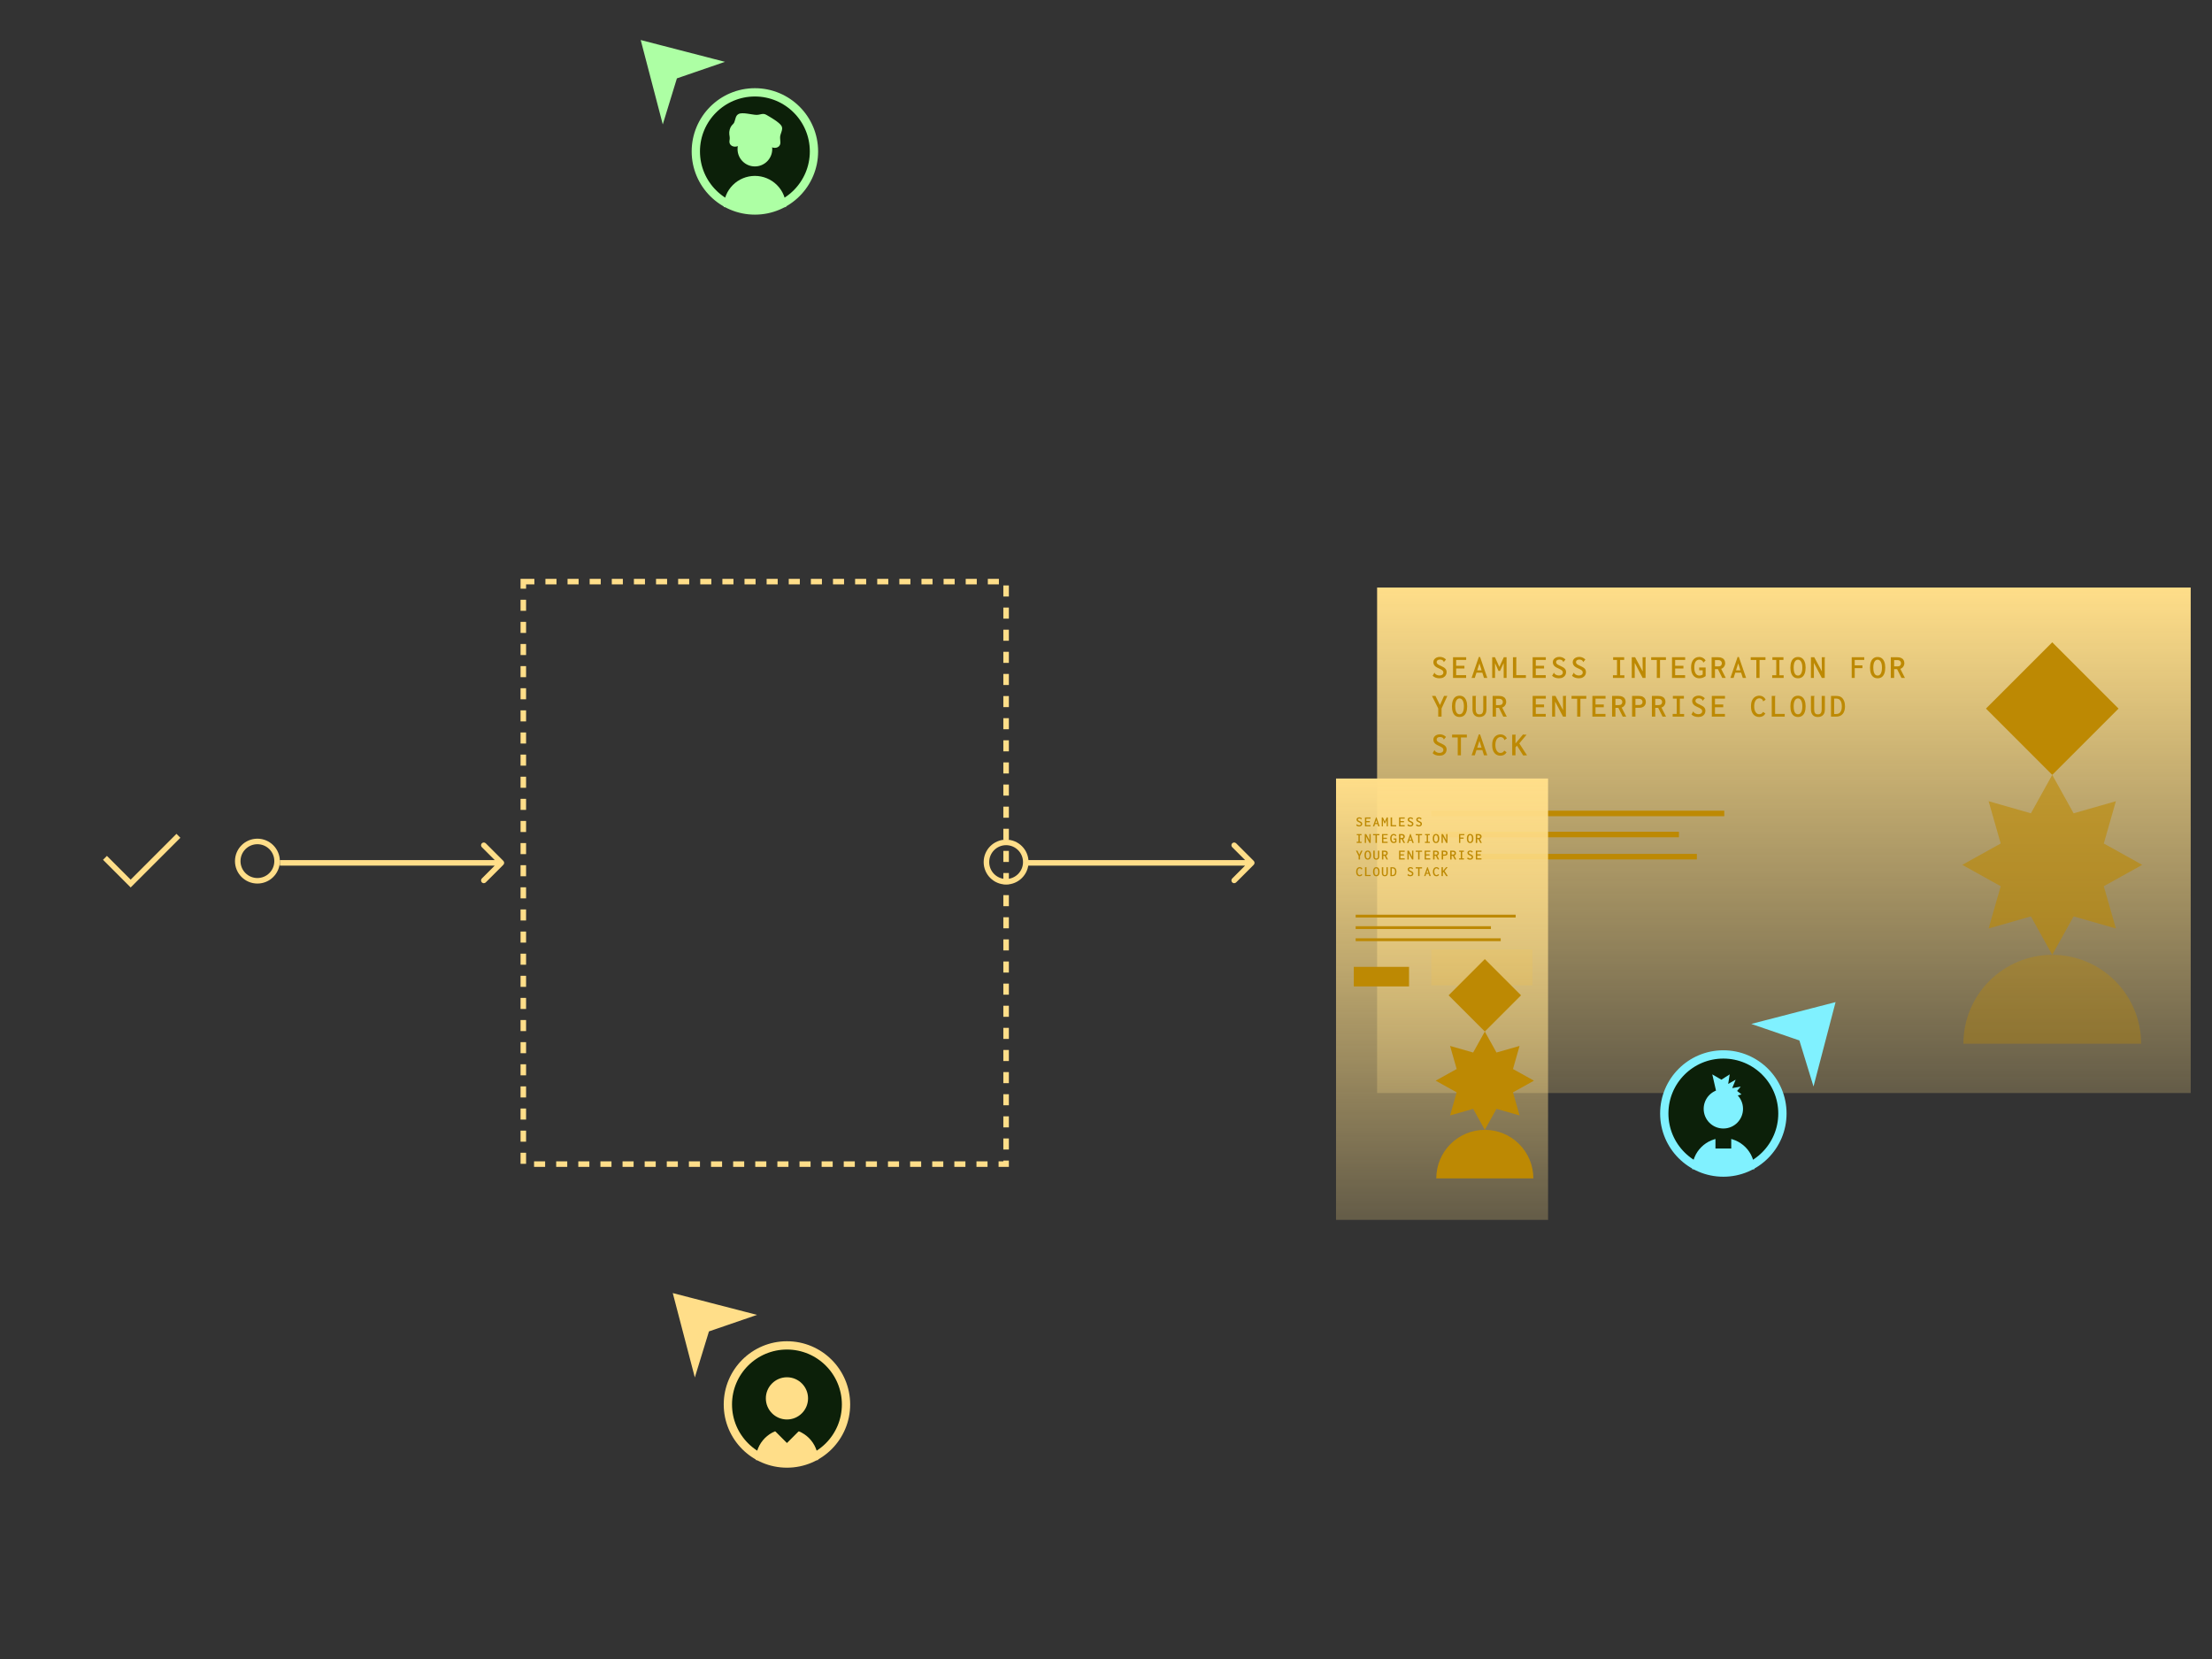 <svg width="400" height="300" viewBox="0 0 400 300" fill="none" xmlns="http://www.w3.org/2000/svg">
<rect x="0" y="0" width="400" height="300" fill="#333333" stroke="none"/>
<path d="M18.981 155.125L23.63 159.774L32.264 151.14" stroke="#FFDE89"/>
<rect x="94.631" y="105.174" width="87.305" height="105.335" stroke="#FFDE89" stroke-dasharray="2 2"/>
<path d="M125.705 246.343L122.705 234.874L134.295 237.874L127.596 240.177L125.705 246.343Z" fill="#FFDE89" stroke="#FFDE89" stroke-width="1.5"/>
<circle cx="142.305" cy="253.972" r="10.682" fill="#0C2009" stroke="#FFDE89" stroke-width="1.5"/>
<path d="M147.944 264.037C147.944 263.297 147.799 262.563 147.515 261.879C147.232 261.195 146.816 260.573 146.293 260.05C145.769 259.526 145.147 259.11 144.463 258.827C143.779 258.544 143.045 258.398 142.305 258.398C141.564 258.398 140.831 258.544 140.146 258.827C139.462 259.11 138.841 259.526 138.317 260.05C137.793 260.573 137.378 261.195 137.094 261.879C136.811 262.563 136.665 263.297 136.665 264.037L142.305 264.037H147.944Z" fill="#FFDE89"/>
<rect x="139.763" y="258.398" width="3.595" height="3.595" transform="rotate(-45 139.763 258.398)" fill="#0C2009"/>
<circle cx="142.305" cy="252.87" r="3.816" fill="#FFDE89"/>
<circle cx="46.548" cy="155.717" r="3.557" stroke="#FFDE89"/>
<circle cx="181.936" cy="155.891" r="3.557" stroke="#FFDE89"/>
<path d="M91.022 156.383C91.218 156.188 91.218 155.871 91.022 155.676L87.84 152.494C87.645 152.299 87.329 152.299 87.133 152.494C86.938 152.689 86.938 153.006 87.133 153.201L89.962 156.029L87.133 158.858C86.938 159.053 86.938 159.37 87.133 159.565C87.329 159.76 87.645 159.76 87.84 159.565L91.022 156.383ZM50.605 156.029L50.605 156.529L90.669 156.529L90.669 156.029L90.669 155.529L50.605 155.529L50.605 156.029Z" fill="#FFDE89"/>
<path d="M226.713 156.383C226.908 156.188 226.908 155.871 226.713 155.676L223.531 152.494C223.336 152.299 223.019 152.299 222.824 152.494C222.629 152.689 222.629 153.006 222.824 153.201L225.652 156.029L222.824 158.858C222.629 159.053 222.629 159.37 222.824 159.565C223.019 159.76 223.336 159.76 223.531 159.565L226.713 156.383ZM185.554 156.029L185.554 156.529L226.359 156.529L226.359 156.029L226.359 155.529L185.554 155.529L185.554 156.029Z" fill="#FFDE89"/>
<rect x="249.025" y="106.246" width="147.124" height="91.409" fill="url(#paint0_linear_1027_880)"/>
<path d="M260.291 122.653C260.043 122.653 259.813 122.615 259.601 122.539C259.393 122.463 259.215 122.349 259.067 122.197L259.361 121.699L259.391 121.645L259.439 121.675C259.447 121.703 259.457 121.733 259.469 121.765C259.481 121.797 259.511 121.837 259.559 121.885C259.659 121.961 259.773 122.025 259.901 122.077C260.029 122.125 260.169 122.149 260.321 122.149C260.425 122.149 260.517 122.137 260.597 122.113C260.681 122.085 260.753 122.049 260.813 122.005C260.877 121.957 260.925 121.901 260.957 121.837C260.989 121.769 261.005 121.695 261.005 121.615C261.005 121.559 260.999 121.507 260.987 121.459C260.975 121.407 260.953 121.361 260.921 121.321C260.889 121.277 260.843 121.233 260.783 121.189C260.727 121.145 260.653 121.099 260.561 121.051C260.469 120.999 260.359 120.945 260.231 120.889C259.971 120.777 259.765 120.665 259.613 120.553C259.465 120.437 259.359 120.313 259.295 120.181C259.231 120.045 259.199 119.897 259.199 119.737C259.199 119.553 259.249 119.391 259.349 119.251C259.449 119.107 259.587 118.995 259.763 118.915C259.943 118.831 260.147 118.789 260.375 118.789C260.527 118.789 260.669 118.809 260.801 118.849C260.933 118.885 261.057 118.939 261.173 119.011C261.289 119.079 261.393 119.165 261.485 119.269L261.137 119.677L261.101 119.725L261.059 119.689C261.055 119.657 261.047 119.625 261.035 119.593C261.027 119.561 261.001 119.521 260.957 119.473C260.873 119.397 260.783 119.345 260.687 119.317C260.595 119.289 260.485 119.275 260.357 119.275C260.273 119.275 260.195 119.287 260.123 119.311C260.055 119.331 259.995 119.363 259.943 119.407C259.895 119.447 259.857 119.493 259.829 119.545C259.805 119.597 259.793 119.653 259.793 119.713C259.793 119.769 259.799 119.819 259.811 119.863C259.823 119.907 259.845 119.951 259.877 119.995C259.913 120.039 259.961 120.085 260.021 120.133C260.085 120.177 260.165 120.225 260.261 120.277C260.357 120.325 260.475 120.379 260.615 120.439C260.803 120.523 260.959 120.605 261.083 120.685C261.211 120.765 261.311 120.849 261.383 120.937C261.459 121.021 261.513 121.115 261.545 121.219C261.577 121.319 261.593 121.433 261.593 121.561C261.593 121.741 261.547 121.915 261.455 122.083C261.367 122.247 261.227 122.383 261.035 122.491C260.843 122.599 260.595 122.653 260.291 122.653ZM262.751 122.587V118.843H265.133V119.335H263.321V120.391H264.815V120.889H263.321V122.095H265.121V122.587H262.751ZM268.205 121.639H266.783L266.873 121.213H268.103L268.205 121.639ZM267.527 119.965L266.693 122.587H266.111L267.413 118.807H267.647L268.949 122.587H268.349L267.527 119.965ZM269.837 122.587V118.849H270.341L271.133 120.601L271.937 118.843H272.435V122.587H271.913V119.905L271.253 121.327H270.977L270.353 119.917V122.587H269.837ZM273.587 118.849H274.187H274.241V118.903C274.217 118.927 274.203 118.953 274.199 118.981C274.195 119.009 274.193 119.057 274.193 119.125V122.095H275.933V122.587H273.587V118.849ZM277.151 122.587V118.843H279.533V119.335H277.721V120.391H279.215V120.889H277.721V122.095H279.521V122.587H277.151ZM281.891 122.653C281.643 122.653 281.413 122.615 281.201 122.539C280.993 122.463 280.815 122.349 280.667 122.197L280.961 121.699L280.991 121.645L281.039 121.675C281.047 121.703 281.057 121.733 281.069 121.765C281.081 121.797 281.111 121.837 281.159 121.885C281.259 121.961 281.373 122.025 281.501 122.077C281.629 122.125 281.769 122.149 281.921 122.149C282.025 122.149 282.117 122.137 282.197 122.113C282.281 122.085 282.353 122.049 282.413 122.005C282.477 121.957 282.525 121.901 282.557 121.837C282.589 121.769 282.605 121.695 282.605 121.615C282.605 121.559 282.599 121.507 282.587 121.459C282.575 121.407 282.553 121.361 282.521 121.321C282.489 121.277 282.443 121.233 282.383 121.189C282.327 121.145 282.253 121.099 282.161 121.051C282.069 120.999 281.959 120.945 281.831 120.889C281.571 120.777 281.365 120.665 281.213 120.553C281.065 120.437 280.959 120.313 280.895 120.181C280.831 120.045 280.799 119.897 280.799 119.737C280.799 119.553 280.849 119.391 280.949 119.251C281.049 119.107 281.187 118.995 281.363 118.915C281.543 118.831 281.747 118.789 281.975 118.789C282.127 118.789 282.269 118.809 282.401 118.849C282.533 118.885 282.657 118.939 282.773 119.011C282.889 119.079 282.993 119.165 283.085 119.269L282.737 119.677L282.701 119.725L282.659 119.689C282.655 119.657 282.647 119.625 282.635 119.593C282.627 119.561 282.601 119.521 282.557 119.473C282.473 119.397 282.383 119.345 282.287 119.317C282.195 119.289 282.085 119.275 281.957 119.275C281.873 119.275 281.795 119.287 281.723 119.311C281.655 119.331 281.595 119.363 281.543 119.407C281.495 119.447 281.457 119.493 281.429 119.545C281.405 119.597 281.393 119.653 281.393 119.713C281.393 119.769 281.399 119.819 281.411 119.863C281.423 119.907 281.445 119.951 281.477 119.995C281.513 120.039 281.561 120.085 281.621 120.133C281.685 120.177 281.765 120.225 281.861 120.277C281.957 120.325 282.075 120.379 282.215 120.439C282.403 120.523 282.559 120.605 282.683 120.685C282.811 120.765 282.911 120.849 282.983 120.937C283.059 121.021 283.113 121.115 283.145 121.219C283.177 121.319 283.193 121.433 283.193 121.561C283.193 121.741 283.147 121.915 283.055 122.083C282.967 122.247 282.827 122.383 282.635 122.491C282.443 122.599 282.195 122.653 281.891 122.653ZM285.491 122.653C285.243 122.653 285.013 122.615 284.801 122.539C284.593 122.463 284.415 122.349 284.267 122.197L284.561 121.699L284.591 121.645L284.639 121.675C284.647 121.703 284.657 121.733 284.669 121.765C284.681 121.797 284.711 121.837 284.759 121.885C284.859 121.961 284.973 122.025 285.101 122.077C285.229 122.125 285.369 122.149 285.521 122.149C285.625 122.149 285.717 122.137 285.797 122.113C285.881 122.085 285.953 122.049 286.013 122.005C286.077 121.957 286.125 121.901 286.157 121.837C286.189 121.769 286.205 121.695 286.205 121.615C286.205 121.559 286.199 121.507 286.187 121.459C286.175 121.407 286.153 121.361 286.121 121.321C286.089 121.277 286.043 121.233 285.983 121.189C285.927 121.145 285.853 121.099 285.761 121.051C285.669 120.999 285.559 120.945 285.431 120.889C285.171 120.777 284.965 120.665 284.813 120.553C284.665 120.437 284.559 120.313 284.495 120.181C284.431 120.045 284.399 119.897 284.399 119.737C284.399 119.553 284.449 119.391 284.549 119.251C284.649 119.107 284.787 118.995 284.963 118.915C285.143 118.831 285.347 118.789 285.575 118.789C285.727 118.789 285.869 118.809 286.001 118.849C286.133 118.885 286.257 118.939 286.373 119.011C286.489 119.079 286.593 119.165 286.685 119.269L286.337 119.677L286.301 119.725L286.259 119.689C286.255 119.657 286.247 119.625 286.235 119.593C286.227 119.561 286.201 119.521 286.157 119.473C286.073 119.397 285.983 119.345 285.887 119.317C285.795 119.289 285.685 119.275 285.557 119.275C285.473 119.275 285.395 119.287 285.323 119.311C285.255 119.331 285.195 119.363 285.143 119.407C285.095 119.447 285.057 119.493 285.029 119.545C285.005 119.597 284.993 119.653 284.993 119.713C284.993 119.769 284.999 119.819 285.011 119.863C285.023 119.907 285.045 119.951 285.077 119.995C285.113 120.039 285.161 120.085 285.221 120.133C285.285 120.177 285.365 120.225 285.461 120.277C285.557 120.325 285.675 120.379 285.815 120.439C286.003 120.523 286.159 120.605 286.283 120.685C286.411 120.765 286.511 120.849 286.583 120.937C286.659 121.021 286.713 121.115 286.745 121.219C286.777 121.319 286.793 121.433 286.793 121.561C286.793 121.741 286.747 121.915 286.655 122.083C286.567 122.247 286.427 122.383 286.235 122.491C286.043 122.599 285.795 122.653 285.491 122.653ZM291.671 122.587V122.101H292.403V119.335H291.707V118.849H293.705V119.335H292.973V122.107H293.741V122.587H291.671ZM295.073 118.849H295.679L297.053 121.417L297.029 118.849H297.563H297.623V118.903C297.599 118.927 297.583 118.953 297.575 118.981C297.571 119.009 297.569 119.057 297.569 119.125V122.587H297.041L295.613 119.863V122.587H295.073V118.849ZM299.603 122.587V119.353H298.583V118.843H301.253V119.353H300.185V122.587H299.603ZM302.351 122.587V118.843H304.733V119.335H302.921V120.391H304.415V120.889H302.921V122.095H304.721V122.587H302.351ZM307.289 122.653C306.981 122.653 306.715 122.575 306.491 122.419C306.267 122.259 306.095 122.035 305.975 121.747C305.859 121.459 305.801 121.125 305.801 120.745C305.797 120.425 305.827 120.153 305.891 119.929C305.959 119.701 306.047 119.513 306.155 119.365C306.263 119.217 306.383 119.101 306.515 119.017C306.647 118.933 306.779 118.875 306.911 118.843C307.043 118.811 307.165 118.795 307.277 118.795C307.433 118.795 307.585 118.821 307.733 118.873C307.881 118.925 308.015 118.999 308.135 119.095C308.259 119.187 308.357 119.301 308.429 119.437L308.069 119.779L308.021 119.821L307.985 119.779C307.989 119.747 307.985 119.717 307.973 119.689C307.961 119.661 307.935 119.621 307.895 119.569C307.843 119.509 307.787 119.459 307.727 119.419C307.671 119.379 307.607 119.349 307.535 119.329C307.463 119.305 307.379 119.293 307.283 119.293C307.187 119.293 307.095 119.309 307.007 119.341C306.919 119.369 306.837 119.417 306.761 119.485C306.685 119.549 306.619 119.635 306.563 119.743C306.507 119.851 306.463 119.983 306.431 120.139C306.399 120.291 306.383 120.469 306.383 120.673C306.383 120.921 306.405 121.137 306.449 121.321C306.493 121.505 306.553 121.659 306.629 121.783C306.709 121.907 306.805 122.001 306.917 122.065C307.029 122.129 307.153 122.161 307.289 122.161C307.337 122.161 307.387 122.157 307.439 122.149C307.495 122.141 307.549 122.131 307.601 122.119C307.657 122.103 307.709 122.081 307.757 122.053C307.809 122.025 307.857 121.995 307.901 121.963V121.201H307.265V120.709H308.435V122.263C308.259 122.399 308.073 122.499 307.877 122.563C307.685 122.623 307.489 122.653 307.289 122.653ZM309.515 122.587V118.849H310.679C310.979 118.849 311.223 118.895 311.411 118.987C311.603 119.075 311.743 119.201 311.831 119.365C311.923 119.525 311.969 119.715 311.969 119.935C311.969 120.075 311.939 120.215 311.879 120.355C311.823 120.491 311.739 120.613 311.627 120.721C311.519 120.825 311.391 120.901 311.243 120.949L312.071 122.587H311.441L310.655 121.003H310.121V122.587H309.515ZM310.121 120.505H310.721C310.937 120.505 311.097 120.455 311.201 120.355C311.309 120.251 311.363 120.115 311.363 119.947C311.363 119.843 311.339 119.747 311.291 119.659C311.247 119.571 311.177 119.501 311.081 119.449C310.989 119.397 310.869 119.371 310.721 119.371H310.121V120.505ZM315.005 121.639H313.583L313.673 121.213H314.903L315.005 121.639ZM314.327 119.965L313.493 122.587H312.911L314.213 118.807H314.447L315.749 122.587H315.149L314.327 119.965ZM317.603 122.587V119.353H316.583V118.843H319.253V119.353H318.185V122.587H317.603ZM320.471 122.587V122.101H321.203V119.335H320.507V118.849H322.505V119.335H321.773V122.107H322.541V122.587H320.471ZM325.133 122.653C324.837 122.653 324.585 122.579 324.377 122.431C324.173 122.283 324.019 122.065 323.915 121.777C323.811 121.489 323.759 121.139 323.759 120.727C323.759 120.323 323.811 119.979 323.915 119.695C324.019 119.407 324.173 119.187 324.377 119.035C324.585 118.883 324.837 118.807 325.133 118.807C325.433 118.807 325.685 118.883 325.889 119.035C326.093 119.187 326.247 119.407 326.351 119.695C326.459 119.979 326.513 120.323 326.513 120.727C326.513 121.139 326.459 121.489 326.351 121.777C326.247 122.065 326.093 122.283 325.889 122.431C325.685 122.579 325.433 122.653 325.133 122.653ZM325.133 122.167C325.297 122.167 325.437 122.113 325.553 122.005C325.669 121.897 325.759 121.737 325.823 121.525C325.887 121.309 325.919 121.041 325.919 120.721C325.919 120.421 325.887 120.165 325.823 119.953C325.759 119.741 325.669 119.579 325.553 119.467C325.437 119.351 325.297 119.293 325.133 119.293C324.969 119.293 324.827 119.351 324.707 119.467C324.591 119.579 324.503 119.741 324.443 119.953C324.383 120.165 324.353 120.421 324.353 120.721C324.353 121.041 324.383 121.309 324.443 121.525C324.503 121.737 324.591 121.897 324.707 122.005C324.827 122.113 324.969 122.167 325.133 122.167ZM327.473 118.849H328.079L329.453 121.417L329.429 118.849H329.963H330.023V118.903C329.999 118.927 329.983 118.953 329.975 118.981C329.971 119.009 329.969 119.057 329.969 119.125V122.587H329.441L328.013 119.863V122.587H327.473V118.849ZM334.847 122.587V118.843H337.115V119.335H335.393V120.325H336.785V120.817H335.393V122.587H334.847ZM339.533 122.653C339.237 122.653 338.985 122.579 338.777 122.431C338.573 122.283 338.419 122.065 338.315 121.777C338.211 121.489 338.159 121.139 338.159 120.727C338.159 120.323 338.211 119.979 338.315 119.695C338.419 119.407 338.573 119.187 338.777 119.035C338.985 118.883 339.237 118.807 339.533 118.807C339.833 118.807 340.085 118.883 340.289 119.035C340.493 119.187 340.647 119.407 340.751 119.695C340.859 119.979 340.913 120.323 340.913 120.727C340.913 121.139 340.859 121.489 340.751 121.777C340.647 122.065 340.493 122.283 340.289 122.431C340.085 122.579 339.833 122.653 339.533 122.653ZM339.533 122.167C339.697 122.167 339.837 122.113 339.953 122.005C340.069 121.897 340.159 121.737 340.223 121.525C340.287 121.309 340.319 121.041 340.319 120.721C340.319 120.421 340.287 120.165 340.223 119.953C340.159 119.741 340.069 119.579 339.953 119.467C339.837 119.351 339.697 119.293 339.533 119.293C339.369 119.293 339.227 119.351 339.107 119.467C338.991 119.579 338.903 119.741 338.843 119.953C338.783 120.165 338.753 120.421 338.753 120.721C338.753 121.041 338.783 121.309 338.843 121.525C338.903 121.737 338.991 121.897 339.107 122.005C339.227 122.113 339.369 122.167 339.533 122.167ZM341.915 122.587V118.849H343.079C343.379 118.849 343.623 118.895 343.811 118.987C344.003 119.075 344.143 119.201 344.231 119.365C344.323 119.525 344.369 119.715 344.369 119.935C344.369 120.075 344.339 120.215 344.279 120.355C344.223 120.491 344.139 120.613 344.027 120.721C343.919 120.825 343.791 120.901 343.643 120.949L344.471 122.587H343.841L343.055 121.003H342.521V122.587H341.915ZM342.521 120.505H343.121C343.337 120.505 343.497 120.455 343.601 120.355C343.709 120.251 343.763 120.115 343.763 119.947C343.763 119.843 343.739 119.747 343.691 119.659C343.647 119.571 343.577 119.501 343.481 119.449C343.389 119.397 343.269 119.371 343.121 119.371H342.521V120.505ZM260.075 129.587V128.111L258.947 125.849H259.577L260.393 127.493L261.125 125.849H261.725L260.681 128.111V129.587H260.075ZM263.933 129.653C263.637 129.653 263.385 129.579 263.177 129.431C262.973 129.283 262.819 129.065 262.715 128.777C262.611 128.489 262.559 128.139 262.559 127.727C262.559 127.323 262.611 126.979 262.715 126.695C262.819 126.407 262.973 126.187 263.177 126.035C263.385 125.883 263.637 125.807 263.933 125.807C264.233 125.807 264.485 125.883 264.689 126.035C264.893 126.187 265.047 126.407 265.151 126.695C265.259 126.979 265.313 127.323 265.313 127.727C265.313 128.139 265.259 128.489 265.151 128.777C265.047 129.065 264.893 129.283 264.689 129.431C264.485 129.579 264.233 129.653 263.933 129.653ZM263.933 129.167C264.097 129.167 264.237 129.113 264.353 129.005C264.469 128.897 264.559 128.737 264.623 128.525C264.687 128.309 264.719 128.041 264.719 127.721C264.719 127.421 264.687 127.165 264.623 126.953C264.559 126.741 264.469 126.579 264.353 126.467C264.237 126.351 264.097 126.293 263.933 126.293C263.769 126.293 263.627 126.351 263.507 126.467C263.391 126.579 263.303 126.741 263.243 126.953C263.183 127.165 263.153 127.421 263.153 127.721C263.153 128.041 263.183 128.309 263.243 128.525C263.303 128.737 263.391 128.897 263.507 129.005C263.627 129.113 263.769 129.167 263.933 129.167ZM267.527 129.659C267.123 129.659 266.813 129.539 266.597 129.299C266.381 129.055 266.273 128.717 266.273 128.285V125.849H266.855H266.915V125.903C266.891 125.927 266.875 125.953 266.867 125.981C266.863 126.009 266.861 126.057 266.861 126.125V128.291C266.861 128.563 266.909 128.779 267.005 128.939C267.105 129.099 267.281 129.179 267.533 129.179C267.789 129.179 267.967 129.099 268.067 128.939C268.167 128.779 268.217 128.557 268.217 128.273V125.849H268.799V128.267C268.799 128.587 268.745 128.849 268.637 129.053C268.529 129.257 268.379 129.409 268.187 129.509C267.999 129.609 267.779 129.659 267.527 129.659ZM269.915 129.587V125.849H271.079C271.379 125.849 271.623 125.895 271.811 125.987C272.003 126.075 272.143 126.201 272.231 126.365C272.323 126.525 272.369 126.715 272.369 126.935C272.369 127.075 272.339 127.215 272.279 127.355C272.223 127.491 272.139 127.613 272.027 127.721C271.919 127.825 271.791 127.901 271.643 127.949L272.471 129.587H271.841L271.055 128.003H270.521V129.587H269.915ZM270.521 127.505H271.121C271.337 127.505 271.497 127.455 271.601 127.355C271.709 127.251 271.763 127.115 271.763 126.947C271.763 126.843 271.739 126.747 271.691 126.659C271.647 126.571 271.577 126.501 271.481 126.449C271.389 126.397 271.269 126.371 271.121 126.371H270.521V127.505ZM277.151 129.587V125.843H279.533V126.335H277.721V127.391H279.215V127.889H277.721V129.095H279.521V129.587H277.151ZM280.673 125.849H281.279L282.653 128.417L282.629 125.849H283.163H283.223V125.903C283.199 125.927 283.183 125.953 283.175 125.981C283.171 126.009 283.169 126.057 283.169 126.125V129.587H282.641L281.213 126.863V129.587H280.673V125.849ZM285.203 129.587V126.353H284.183V125.843H286.853V126.353H285.785V129.587H285.203ZM287.951 129.587V125.843H290.333V126.335H288.521V127.391H290.015V127.889H288.521V129.095H290.321V129.587H287.951ZM291.515 129.587V125.849H292.679C292.979 125.849 293.223 125.895 293.411 125.987C293.603 126.075 293.743 126.201 293.831 126.365C293.923 126.525 293.969 126.715 293.969 126.935C293.969 127.075 293.939 127.215 293.879 127.355C293.823 127.491 293.739 127.613 293.627 127.721C293.519 127.825 293.391 127.901 293.243 127.949L294.071 129.587H293.441L292.655 128.003H292.121V129.587H291.515ZM292.121 127.505H292.721C292.937 127.505 293.097 127.455 293.201 127.355C293.309 127.251 293.363 127.115 293.363 126.947C293.363 126.843 293.339 126.747 293.291 126.659C293.247 126.571 293.177 126.501 293.081 126.449C292.989 126.397 292.869 126.371 292.721 126.371H292.121V127.505ZM295.133 129.587V125.849H296.387C296.671 125.849 296.903 125.899 297.083 125.999C297.267 126.095 297.403 126.225 297.491 126.389C297.579 126.553 297.623 126.733 297.623 126.929C297.623 127.077 297.599 127.215 297.551 127.343C297.503 127.471 297.429 127.585 297.329 127.685C297.233 127.781 297.109 127.857 296.957 127.913C296.805 127.965 296.625 127.991 296.417 127.991H295.739V129.587H295.133ZM295.739 127.493H296.369C296.517 127.493 296.637 127.471 296.729 127.427C296.825 127.379 296.897 127.313 296.945 127.229C296.993 127.141 297.017 127.043 297.017 126.935C297.017 126.827 296.993 126.731 296.945 126.647C296.897 126.563 296.825 126.497 296.729 126.449C296.637 126.397 296.519 126.371 296.375 126.371H295.739V127.493ZM298.715 129.587V125.849H299.879C300.179 125.849 300.423 125.895 300.611 125.987C300.803 126.075 300.943 126.201 301.031 126.365C301.123 126.525 301.169 126.715 301.169 126.935C301.169 127.075 301.139 127.215 301.079 127.355C301.023 127.491 300.939 127.613 300.827 127.721C300.719 127.825 300.591 127.901 300.443 127.949L301.271 129.587H300.641L299.855 128.003H299.321V129.587H298.715ZM299.321 127.505H299.921C300.137 127.505 300.297 127.455 300.401 127.355C300.509 127.251 300.563 127.115 300.563 126.947C300.563 126.843 300.539 126.747 300.491 126.659C300.447 126.571 300.377 126.501 300.281 126.449C300.189 126.397 300.069 126.371 299.921 126.371H299.321V127.505ZM302.471 129.587V129.101H303.203V126.335H302.507V125.849H304.505V126.335H303.773V129.107H304.541V129.587H302.471ZM307.091 129.653C306.843 129.653 306.613 129.615 306.401 129.539C306.193 129.463 306.015 129.349 305.867 129.197L306.161 128.699L306.191 128.645L306.239 128.675C306.247 128.703 306.257 128.733 306.269 128.765C306.281 128.797 306.311 128.837 306.359 128.885C306.459 128.961 306.573 129.025 306.701 129.077C306.829 129.125 306.969 129.149 307.121 129.149C307.225 129.149 307.317 129.137 307.397 129.113C307.481 129.085 307.553 129.049 307.613 129.005C307.677 128.957 307.725 128.901 307.757 128.837C307.789 128.769 307.805 128.695 307.805 128.615C307.805 128.559 307.799 128.507 307.787 128.459C307.775 128.407 307.753 128.361 307.721 128.321C307.689 128.277 307.643 128.233 307.583 128.189C307.527 128.145 307.453 128.099 307.361 128.051C307.269 127.999 307.159 127.945 307.031 127.889C306.771 127.777 306.565 127.665 306.413 127.553C306.265 127.437 306.159 127.313 306.095 127.181C306.031 127.045 305.999 126.897 305.999 126.737C305.999 126.553 306.049 126.391 306.149 126.251C306.249 126.107 306.387 125.995 306.563 125.915C306.743 125.831 306.947 125.789 307.175 125.789C307.327 125.789 307.469 125.809 307.601 125.849C307.733 125.885 307.857 125.939 307.973 126.011C308.089 126.079 308.193 126.165 308.285 126.269L307.937 126.677L307.901 126.725L307.859 126.689C307.855 126.657 307.847 126.625 307.835 126.593C307.827 126.561 307.801 126.521 307.757 126.473C307.673 126.397 307.583 126.345 307.487 126.317C307.395 126.289 307.285 126.275 307.157 126.275C307.073 126.275 306.995 126.287 306.923 126.311C306.855 126.331 306.795 126.363 306.743 126.407C306.695 126.447 306.657 126.493 306.629 126.545C306.605 126.597 306.593 126.653 306.593 126.713C306.593 126.769 306.599 126.819 306.611 126.863C306.623 126.907 306.645 126.951 306.677 126.995C306.713 127.039 306.761 127.085 306.821 127.133C306.885 127.177 306.965 127.225 307.061 127.277C307.157 127.325 307.275 127.379 307.415 127.439C307.603 127.523 307.759 127.605 307.883 127.685C308.011 127.765 308.111 127.849 308.183 127.937C308.259 128.021 308.313 128.115 308.345 128.219C308.377 128.319 308.393 128.433 308.393 128.561C308.393 128.741 308.347 128.915 308.255 129.083C308.167 129.247 308.027 129.383 307.835 129.491C307.643 129.599 307.395 129.653 307.091 129.653ZM309.551 129.587V125.843H311.933V126.335H310.121V127.391H311.615V127.889H310.121V129.095H311.921V129.587H309.551ZM318.113 129.653C317.909 129.653 317.717 129.615 317.537 129.539C317.361 129.463 317.205 129.347 317.069 129.191C316.933 129.035 316.825 128.837 316.745 128.597C316.669 128.357 316.631 128.071 316.631 127.739C316.631 127.447 316.659 127.193 316.715 126.977C316.775 126.757 316.855 126.573 316.955 126.425C317.055 126.273 317.169 126.153 317.297 126.065C317.425 125.973 317.559 125.907 317.699 125.867C317.839 125.823 317.979 125.801 318.119 125.801C318.399 125.801 318.637 125.867 318.833 125.999C319.033 126.127 319.183 126.305 319.283 126.533L318.881 126.803L318.833 126.833L318.803 126.791C318.811 126.759 318.809 126.729 318.797 126.701C318.789 126.669 318.767 126.627 318.731 126.575C318.643 126.459 318.549 126.381 318.449 126.341C318.349 126.301 318.247 126.281 318.143 126.281C318.015 126.281 317.893 126.313 317.777 126.377C317.665 126.437 317.567 126.527 317.483 126.647C317.399 126.767 317.333 126.917 317.285 127.097C317.237 127.273 317.213 127.477 317.213 127.709C317.213 127.933 317.235 128.135 317.279 128.315C317.327 128.491 317.391 128.643 317.471 128.771C317.555 128.895 317.651 128.991 317.759 129.059C317.871 129.123 317.991 129.155 318.119 129.155C318.219 129.155 318.311 129.141 318.395 129.113C318.479 129.085 318.557 129.039 318.629 128.975C318.701 128.907 318.765 128.827 318.821 128.735L319.241 129.029C319.109 129.249 318.951 129.409 318.767 129.509C318.583 129.605 318.365 129.653 318.113 129.653ZM320.387 125.849H320.987H321.041V125.903C321.017 125.927 321.003 125.953 320.999 125.981C320.995 126.009 320.993 126.057 320.993 126.125V129.095H322.733V129.587H320.387V125.849ZM325.133 129.653C324.837 129.653 324.585 129.579 324.377 129.431C324.173 129.283 324.019 129.065 323.915 128.777C323.811 128.489 323.759 128.139 323.759 127.727C323.759 127.323 323.811 126.979 323.915 126.695C324.019 126.407 324.173 126.187 324.377 126.035C324.585 125.883 324.837 125.807 325.133 125.807C325.433 125.807 325.685 125.883 325.889 126.035C326.093 126.187 326.247 126.407 326.351 126.695C326.459 126.979 326.513 127.323 326.513 127.727C326.513 128.139 326.459 128.489 326.351 128.777C326.247 129.065 326.093 129.283 325.889 129.431C325.685 129.579 325.433 129.653 325.133 129.653ZM325.133 129.167C325.297 129.167 325.437 129.113 325.553 129.005C325.669 128.897 325.759 128.737 325.823 128.525C325.887 128.309 325.919 128.041 325.919 127.721C325.919 127.421 325.887 127.165 325.823 126.953C325.759 126.741 325.669 126.579 325.553 126.467C325.437 126.351 325.297 126.293 325.133 126.293C324.969 126.293 324.827 126.351 324.707 126.467C324.591 126.579 324.503 126.741 324.443 126.953C324.383 127.165 324.353 127.421 324.353 127.721C324.353 128.041 324.383 128.309 324.443 128.525C324.503 128.737 324.591 128.897 324.707 129.005C324.827 129.113 324.969 129.167 325.133 129.167ZM328.727 129.659C328.323 129.659 328.013 129.539 327.797 129.299C327.581 129.055 327.473 128.717 327.473 128.285V125.849H328.055H328.115V125.903C328.091 125.927 328.075 125.953 328.067 125.981C328.063 126.009 328.061 126.057 328.061 126.125V128.291C328.061 128.563 328.109 128.779 328.205 128.939C328.305 129.099 328.481 129.179 328.733 129.179C328.989 129.179 329.167 129.099 329.267 128.939C329.367 128.779 329.417 128.557 329.417 128.273V125.849H329.999V128.267C329.999 128.587 329.945 128.849 329.837 129.053C329.729 129.257 329.579 129.409 329.387 129.509C329.199 129.609 328.979 129.659 328.727 129.659ZM331.103 129.593V125.849H332.033C332.253 125.849 332.437 125.869 332.585 125.909C332.737 125.949 332.865 126.007 332.969 126.083C333.077 126.159 333.171 126.253 333.251 126.365C333.335 126.477 333.405 126.603 333.461 126.743C333.521 126.883 333.565 127.037 333.593 127.205C333.621 127.369 333.635 127.547 333.635 127.739C333.631 128.027 333.595 128.285 333.527 128.513C333.463 128.741 333.363 128.935 333.227 129.095C333.095 129.255 332.925 129.379 332.717 129.467C332.509 129.551 332.257 129.593 331.961 129.593H331.103ZM331.673 129.125H331.949C332.217 129.125 332.431 129.071 332.591 128.963C332.755 128.851 332.873 128.693 332.945 128.489C333.021 128.281 333.059 128.037 333.059 127.757C333.059 127.461 333.025 127.207 332.957 126.995C332.889 126.783 332.779 126.619 332.627 126.503C332.479 126.383 332.273 126.323 332.009 126.323H331.673V129.125ZM260.291 136.653C260.043 136.653 259.813 136.615 259.601 136.539C259.393 136.463 259.215 136.349 259.067 136.197L259.361 135.699L259.391 135.645L259.439 135.675C259.447 135.703 259.457 135.733 259.469 135.765C259.481 135.797 259.511 135.837 259.559 135.885C259.659 135.961 259.773 136.025 259.901 136.077C260.029 136.125 260.169 136.149 260.321 136.149C260.425 136.149 260.517 136.137 260.597 136.113C260.681 136.085 260.753 136.049 260.813 136.005C260.877 135.957 260.925 135.901 260.957 135.837C260.989 135.769 261.005 135.695 261.005 135.615C261.005 135.559 260.999 135.507 260.987 135.459C260.975 135.407 260.953 135.361 260.921 135.321C260.889 135.277 260.843 135.233 260.783 135.189C260.727 135.145 260.653 135.099 260.561 135.051C260.469 134.999 260.359 134.945 260.231 134.889C259.971 134.777 259.765 134.665 259.613 134.553C259.465 134.437 259.359 134.313 259.295 134.181C259.231 134.045 259.199 133.897 259.199 133.737C259.199 133.553 259.249 133.391 259.349 133.251C259.449 133.107 259.587 132.995 259.763 132.915C259.943 132.831 260.147 132.789 260.375 132.789C260.527 132.789 260.669 132.809 260.801 132.849C260.933 132.885 261.057 132.939 261.173 133.011C261.289 133.079 261.393 133.165 261.485 133.269L261.137 133.677L261.101 133.725L261.059 133.689C261.055 133.657 261.047 133.625 261.035 133.593C261.027 133.561 261.001 133.521 260.957 133.473C260.873 133.397 260.783 133.345 260.687 133.317C260.595 133.289 260.485 133.275 260.357 133.275C260.273 133.275 260.195 133.287 260.123 133.311C260.055 133.331 259.995 133.363 259.943 133.407C259.895 133.447 259.857 133.493 259.829 133.545C259.805 133.597 259.793 133.653 259.793 133.713C259.793 133.769 259.799 133.819 259.811 133.863C259.823 133.907 259.845 133.951 259.877 133.995C259.913 134.039 259.961 134.085 260.021 134.133C260.085 134.177 260.165 134.225 260.261 134.277C260.357 134.325 260.475 134.379 260.615 134.439C260.803 134.523 260.959 134.605 261.083 134.685C261.211 134.765 261.311 134.849 261.383 134.937C261.459 135.021 261.513 135.115 261.545 135.219C261.577 135.319 261.593 135.433 261.593 135.561C261.593 135.741 261.547 135.915 261.455 136.083C261.367 136.247 261.227 136.383 261.035 136.491C260.843 136.599 260.595 136.653 260.291 136.653ZM263.603 136.587V133.353H262.583V132.843H265.253V133.353H264.185V136.587H263.603ZM268.205 135.639H266.783L266.873 135.213H268.103L268.205 135.639ZM267.527 133.965L266.693 136.587H266.111L267.413 132.807H267.647L268.949 136.587H268.349L267.527 133.965ZM271.313 136.653C271.109 136.653 270.917 136.615 270.737 136.539C270.561 136.463 270.405 136.347 270.269 136.191C270.133 136.035 270.025 135.837 269.945 135.597C269.869 135.357 269.831 135.071 269.831 134.739C269.831 134.447 269.859 134.193 269.915 133.977C269.975 133.757 270.055 133.573 270.155 133.425C270.255 133.273 270.369 133.153 270.497 133.065C270.625 132.973 270.759 132.907 270.899 132.867C271.039 132.823 271.179 132.801 271.319 132.801C271.599 132.801 271.837 132.867 272.033 132.999C272.233 133.127 272.383 133.305 272.483 133.533L272.081 133.803L272.033 133.833L272.003 133.791C272.011 133.759 272.009 133.729 271.997 133.701C271.989 133.669 271.967 133.627 271.931 133.575C271.843 133.459 271.749 133.381 271.649 133.341C271.549 133.301 271.447 133.281 271.343 133.281C271.215 133.281 271.093 133.313 270.977 133.377C270.865 133.437 270.767 133.527 270.683 133.647C270.599 133.767 270.533 133.917 270.485 134.097C270.437 134.273 270.413 134.477 270.413 134.709C270.413 134.933 270.435 135.135 270.479 135.315C270.527 135.491 270.591 135.643 270.671 135.771C270.755 135.895 270.851 135.991 270.959 136.059C271.071 136.123 271.191 136.155 271.319 136.155C271.419 136.155 271.511 136.141 271.595 136.113C271.679 136.085 271.757 136.039 271.829 135.975C271.901 135.907 271.965 135.827 272.021 135.735L272.441 136.029C272.309 136.249 272.151 136.409 271.967 136.509C271.783 136.605 271.565 136.653 271.313 136.653ZM274.313 134.835L274.049 135.159V136.587H273.455V132.849H274.043H274.103V132.903C274.079 132.927 274.063 132.953 274.055 132.981C274.051 133.009 274.049 133.057 274.049 133.125V134.445L275.405 132.819C275.429 132.823 275.459 132.827 275.495 132.831C275.531 132.835 275.567 132.839 275.603 132.843C275.639 132.843 275.673 132.845 275.705 132.849C275.741 132.849 275.773 132.849 275.801 132.849H276.059L274.739 134.433L276.137 136.587L275.441 136.611L274.313 134.835Z" fill="#BD8903"/>
<path d="M258.827 147.098H311.804M258.827 150.909H303.61M258.827 154.911H306.849" stroke="#BD8903"/>
<rect x="258.827" y="171.7" width="18.294" height="6.479" fill="#BD8903" fill-opacity="0.36"/>
<path d="M387.181 188.734C387.181 184.473 385.488 180.385 382.475 177.372C379.461 174.358 375.374 172.665 371.112 172.665C366.851 172.665 362.763 174.358 359.75 177.372C356.736 180.385 355.043 184.473 355.043 188.734L371.112 188.734H387.181Z" fill="#BD8903" fill-opacity="0.36"/>
<rect x="371.112" y="116.147" width="16.952" height="16.952" transform="rotate(45 371.112 116.147)" fill="#BD8903"/>
<path d="M371.112 140.121L374.973 147.072L382.618 144.887L380.433 152.532L387.384 156.393L380.433 160.254L382.618 167.899L374.973 165.714L371.112 172.665L367.252 165.714L359.606 167.899L361.792 160.254L354.84 156.393L361.792 152.532L359.606 144.887L367.252 147.072L371.112 140.121Z" fill="#BD8903" fill-opacity="0.6"/>
<rect x="241.598" y="140.782" width="38.341" height="79.814" fill="url(#paint1_linear_1027_880)"/>
<path d="M245.773 149.454C245.667 149.454 245.568 149.438 245.477 149.405C245.388 149.373 245.312 149.324 245.248 149.259L245.374 149.046L245.387 149.022L245.408 149.035C245.411 149.047 245.415 149.06 245.421 149.074C245.426 149.088 245.439 149.105 245.459 149.125C245.502 149.158 245.551 149.185 245.606 149.207C245.661 149.228 245.721 149.238 245.786 149.238C245.83 149.238 245.87 149.233 245.904 149.223C245.94 149.211 245.971 149.195 245.996 149.177C246.024 149.156 246.044 149.132 246.058 149.105C246.072 149.076 246.079 149.044 246.079 149.01C246.079 148.986 246.076 148.963 246.071 148.943C246.066 148.92 246.056 148.901 246.043 148.884C246.029 148.865 246.009 148.846 245.984 148.827C245.96 148.808 245.928 148.788 245.888 148.768C245.849 148.746 245.802 148.722 245.747 148.698C245.636 148.65 245.547 148.602 245.482 148.554C245.419 148.505 245.373 148.452 245.346 148.395C245.319 148.337 245.305 148.273 245.305 148.205C245.305 148.126 245.326 148.057 245.369 147.997C245.412 147.935 245.471 147.887 245.547 147.853C245.624 147.817 245.711 147.799 245.809 147.799C245.874 147.799 245.935 147.807 245.991 147.824C246.048 147.84 246.101 147.863 246.151 147.894C246.2 147.923 246.245 147.96 246.284 148.004L246.135 148.179L246.12 148.2L246.102 148.184C246.1 148.171 246.097 148.157 246.092 148.143C246.088 148.129 246.077 148.112 246.058 148.092C246.022 148.059 245.984 148.037 245.942 148.025C245.903 148.013 245.856 148.007 245.801 148.007C245.765 148.007 245.732 148.012 245.701 148.022C245.672 148.031 245.646 148.045 245.624 148.063C245.603 148.081 245.587 148.1 245.575 148.123C245.565 148.145 245.559 148.169 245.559 148.195C245.559 148.219 245.562 148.24 245.567 148.259C245.572 148.278 245.582 148.297 245.595 148.315C245.611 148.334 245.631 148.354 245.657 148.375C245.685 148.393 245.719 148.414 245.76 148.436C245.801 148.457 245.852 148.48 245.912 148.506C245.992 148.542 246.059 148.577 246.112 148.611C246.167 148.645 246.21 148.681 246.241 148.719C246.273 148.755 246.296 148.795 246.31 148.84C246.324 148.883 246.331 148.932 246.331 148.986C246.331 149.064 246.311 149.138 246.272 149.21C246.234 149.28 246.174 149.339 246.092 149.385C246.009 149.431 245.903 149.454 245.773 149.454ZM246.827 149.426V147.822H247.848V148.033H247.071V148.485H247.711V148.698H247.071V149.215H247.842V149.426H246.827ZM249.164 149.02H248.555L248.593 148.837H249.12L249.164 149.02ZM248.873 148.303L248.516 149.426H248.267L248.825 147.806H248.925L249.483 149.426H249.226L248.873 148.303ZM249.863 149.426V147.824H250.079L250.419 148.575L250.763 147.822H250.976V149.426H250.753V148.277L250.47 148.886H250.352L250.084 148.282V149.426H249.863ZM251.47 147.824H251.727H251.75V147.847C251.74 147.858 251.734 147.869 251.732 147.881C251.731 147.893 251.73 147.913 251.73 147.943V149.215H252.475V149.426H251.47V147.824ZM252.997 149.426V147.822H254.018V148.033H253.241V148.485H253.882V148.698H253.241V149.215H254.013V149.426H252.997ZM255.028 149.454C254.922 149.454 254.823 149.438 254.733 149.405C254.643 149.373 254.567 149.324 254.504 149.259L254.63 149.046L254.643 149.022L254.663 149.035C254.667 149.047 254.671 149.06 254.676 149.074C254.681 149.088 254.694 149.105 254.715 149.125C254.757 149.158 254.806 149.185 254.861 149.207C254.916 149.228 254.976 149.238 255.041 149.238C255.086 149.238 255.125 149.233 255.159 149.223C255.195 149.211 255.226 149.195 255.252 149.177C255.279 149.156 255.3 149.132 255.314 149.105C255.327 149.076 255.334 149.044 255.334 149.01C255.334 148.986 255.332 148.963 255.326 148.943C255.321 148.92 255.312 148.901 255.298 148.884C255.284 148.865 255.265 148.846 255.239 148.827C255.215 148.808 255.183 148.788 255.144 148.768C255.105 148.746 255.057 148.722 255.003 148.698C254.891 148.65 254.803 148.602 254.738 148.554C254.674 148.505 254.629 148.452 254.601 148.395C254.574 148.337 254.56 148.273 254.56 148.205C254.56 148.126 254.582 148.057 254.625 147.997C254.667 147.935 254.727 147.887 254.802 147.853C254.879 147.817 254.967 147.799 255.064 147.799C255.129 147.799 255.19 147.807 255.247 147.824C255.303 147.84 255.356 147.863 255.406 147.894C255.456 147.923 255.5 147.96 255.54 148.004L255.391 148.179L255.375 148.2L255.357 148.184C255.356 148.171 255.352 148.157 255.347 148.143C255.344 148.129 255.332 148.112 255.314 148.092C255.278 148.059 255.239 148.037 255.198 148.025C255.159 148.013 255.111 148.007 255.057 148.007C255.021 148.007 254.987 148.012 254.956 148.022C254.927 148.031 254.901 148.045 254.879 148.063C254.859 148.081 254.842 148.1 254.83 148.123C254.82 148.145 254.815 148.169 254.815 148.195C254.815 148.219 254.817 148.24 254.823 148.259C254.828 148.278 254.837 148.297 254.851 148.315C254.866 148.334 254.887 148.354 254.913 148.375C254.94 148.393 254.974 148.414 255.015 148.436C255.057 148.457 255.107 148.48 255.167 148.506C255.248 148.542 255.314 148.577 255.368 148.611C255.422 148.645 255.465 148.681 255.496 148.719C255.529 148.755 255.552 148.795 255.566 148.84C255.579 148.883 255.586 148.932 255.586 148.986C255.586 149.064 255.566 149.138 255.527 149.21C255.489 149.28 255.429 149.339 255.347 149.385C255.265 149.431 255.159 149.454 255.028 149.454ZM256.571 149.454C256.465 149.454 256.366 149.438 256.275 149.405C256.186 149.373 256.11 149.324 256.046 149.259L256.172 149.046L256.185 149.022L256.206 149.035C256.209 149.047 256.213 149.06 256.219 149.074C256.224 149.088 256.237 149.105 256.257 149.125C256.3 149.158 256.349 149.185 256.404 149.207C256.459 149.228 256.519 149.238 256.584 149.238C256.628 149.238 256.668 149.233 256.702 149.223C256.738 149.211 256.769 149.195 256.794 149.177C256.822 149.156 256.842 149.132 256.856 149.105C256.87 149.076 256.877 149.044 256.877 149.01C256.877 148.986 256.874 148.963 256.869 148.943C256.864 148.92 256.854 148.901 256.841 148.884C256.827 148.865 256.807 148.846 256.782 148.827C256.758 148.808 256.726 148.788 256.687 148.768C256.647 148.746 256.6 148.722 256.545 148.698C256.434 148.65 256.345 148.602 256.28 148.554C256.217 148.505 256.171 148.452 256.144 148.395C256.117 148.337 256.103 148.273 256.103 148.205C256.103 148.126 256.124 148.057 256.167 147.997C256.21 147.935 256.269 147.887 256.345 147.853C256.422 147.817 256.509 147.799 256.607 147.799C256.672 147.799 256.733 147.807 256.789 147.824C256.846 147.84 256.899 147.863 256.949 147.894C256.998 147.923 257.043 147.96 257.082 148.004L256.933 148.179L256.918 148.2L256.9 148.184C256.898 148.171 256.895 148.157 256.89 148.143C256.886 148.129 256.875 148.112 256.856 148.092C256.82 148.059 256.782 148.037 256.741 148.025C256.701 148.013 256.654 148.007 256.599 148.007C256.563 148.007 256.53 148.012 256.499 148.022C256.47 148.031 256.444 148.045 256.422 148.063C256.401 148.081 256.385 148.1 256.373 148.123C256.363 148.145 256.357 148.169 256.357 148.195C256.357 148.219 256.36 148.24 256.365 148.259C256.37 148.278 256.38 148.297 256.393 148.315C256.409 148.334 256.429 148.354 256.455 148.375C256.483 148.393 256.517 148.414 256.558 148.436C256.599 148.457 256.65 148.48 256.71 148.506C256.79 148.542 256.857 148.577 256.91 148.611C256.965 148.645 257.008 148.681 257.039 148.719C257.071 148.755 257.094 148.795 257.108 148.84C257.122 148.883 257.129 148.932 257.129 148.986C257.129 149.064 257.109 149.138 257.07 149.21C257.032 149.28 256.972 149.339 256.89 149.385C256.807 149.431 256.701 149.454 256.571 149.454ZM245.336 152.426V152.218H245.649V151.033H245.351V150.824H246.207V151.033H245.894V152.22H246.223V152.426H245.336ZM246.793 150.824H247.053L247.642 151.925L247.632 150.824H247.86H247.886V150.847C247.876 150.858 247.869 150.869 247.866 150.881C247.864 150.893 247.863 150.913 247.863 150.943V152.426H247.637L247.025 151.259V152.426H246.793V150.824ZM248.735 152.426V151.04H248.297V150.822H249.442V151.04H248.984V152.426H248.735ZM249.912 152.426V150.822H250.933V151.033H250.156V151.485H250.796V151.698H250.156V152.215H250.928V152.426H249.912ZM252.028 152.454C251.896 152.454 251.782 152.421 251.686 152.354C251.59 152.285 251.516 152.189 251.465 152.066C251.415 151.943 251.39 151.8 251.39 151.637C251.389 151.5 251.401 151.383 251.429 151.287C251.458 151.189 251.496 151.109 251.542 151.045C251.588 150.982 251.64 150.932 251.696 150.896C251.753 150.86 251.809 150.835 251.866 150.822C251.923 150.808 251.975 150.801 252.023 150.801C252.09 150.801 252.155 150.812 252.218 150.835C252.282 150.857 252.339 150.889 252.39 150.93C252.444 150.969 252.486 151.018 252.516 151.076L252.362 151.223L252.342 151.241L252.326 151.223C252.328 151.209 252.326 151.196 252.321 151.184C252.316 151.172 252.305 151.155 252.288 151.133C252.265 151.107 252.241 151.086 252.216 151.069C252.192 151.051 252.164 151.039 252.133 151.03C252.102 151.02 252.067 151.015 252.025 151.015C251.984 151.015 251.945 151.021 251.907 151.035C251.869 151.047 251.834 151.068 251.802 151.097C251.769 151.124 251.741 151.161 251.717 151.207C251.693 151.254 251.674 151.31 251.66 151.377C251.647 151.442 251.64 151.518 251.64 151.606C251.64 151.712 251.649 151.805 251.668 151.884C251.687 151.962 251.713 152.028 251.745 152.082C251.779 152.135 251.821 152.175 251.869 152.202C251.917 152.23 251.97 152.243 252.028 152.243C252.049 152.243 252.07 152.242 252.092 152.238C252.116 152.235 252.139 152.231 252.162 152.225C252.186 152.219 252.208 152.209 252.228 152.197C252.251 152.185 252.271 152.172 252.29 152.159V151.832H252.018V151.621H252.519V152.287C252.444 152.345 252.364 152.388 252.28 152.416C252.198 152.441 252.114 152.454 252.028 152.454ZM252.982 152.426V150.824H253.481C253.609 150.824 253.714 150.844 253.794 150.883C253.876 150.921 253.936 150.975 253.974 151.045C254.014 151.114 254.033 151.195 254.033 151.29C254.033 151.35 254.02 151.41 253.995 151.47C253.971 151.528 253.935 151.58 253.887 151.626C253.84 151.671 253.786 151.704 253.722 151.724L254.077 152.426H253.807L253.47 151.747H253.241V152.426H252.982ZM253.241 151.534H253.499C253.591 151.534 253.66 151.512 253.704 151.47C253.75 151.425 253.774 151.367 253.774 151.295C253.774 151.25 253.763 151.209 253.743 151.171C253.724 151.134 253.694 151.104 253.653 151.081C253.613 151.059 253.562 151.048 253.499 151.048H253.241V151.534ZM255.334 152.02H254.725L254.763 151.837H255.29L255.334 152.02ZM255.044 151.303L254.686 152.426H254.437L254.995 150.806H255.095L255.653 152.426H255.396L255.044 151.303ZM256.447 152.426V151.04H256.01V150.822H257.154V151.04H256.697V152.426H256.447ZM257.676 152.426V152.218H257.99V151.033H257.692V150.824H258.548V151.033H258.234V152.22H258.563V152.426H257.676ZM259.674 152.454C259.547 152.454 259.439 152.423 259.35 152.359C259.263 152.296 259.197 152.202 259.152 152.079C259.108 151.956 259.085 151.806 259.085 151.629C259.085 151.456 259.108 151.309 259.152 151.187C259.197 151.063 259.263 150.969 259.35 150.904C259.439 150.839 259.547 150.806 259.674 150.806C259.803 150.806 259.911 150.839 259.998 150.904C260.085 150.969 260.151 151.063 260.196 151.187C260.242 151.309 260.265 151.456 260.265 151.629C260.265 151.806 260.242 151.956 260.196 152.079C260.151 152.202 260.085 152.296 259.998 152.359C259.911 152.423 259.803 152.454 259.674 152.454ZM259.674 152.246C259.744 152.246 259.804 152.223 259.854 152.177C259.904 152.13 259.942 152.062 259.97 151.971C259.997 151.878 260.011 151.764 260.011 151.626C260.011 151.498 259.997 151.388 259.97 151.297C259.942 151.207 259.904 151.137 259.854 151.089C259.804 151.039 259.744 151.015 259.674 151.015C259.604 151.015 259.543 151.039 259.491 151.089C259.442 151.137 259.404 151.207 259.378 151.297C259.353 151.388 259.34 151.498 259.34 151.626C259.34 151.764 259.353 151.878 259.378 151.971C259.404 152.062 259.442 152.13 259.491 152.177C259.543 152.223 259.604 152.246 259.674 152.246ZM260.677 150.824H260.936L261.525 151.925L261.515 150.824H261.744H261.769V150.847C261.759 150.858 261.752 150.869 261.749 150.881C261.747 150.893 261.746 150.913 261.746 150.943V152.426H261.52L260.908 151.259V152.426H260.677V150.824ZM263.836 152.426V150.822H264.808V151.033H264.07V151.457H264.667V151.668H264.07V152.426H263.836ZM265.844 152.454C265.717 152.454 265.609 152.423 265.52 152.359C265.433 152.296 265.367 152.202 265.322 152.079C265.278 151.956 265.256 151.806 265.256 151.629C265.256 151.456 265.278 151.309 265.322 151.187C265.367 151.063 265.433 150.969 265.52 150.904C265.609 150.839 265.717 150.806 265.844 150.806C265.973 150.806 266.081 150.839 266.168 150.904C266.256 150.969 266.322 151.063 266.366 151.187C266.412 151.309 266.436 151.456 266.436 151.629C266.436 151.806 266.412 151.956 266.366 152.079C266.322 152.202 266.256 152.296 266.168 152.359C266.081 152.423 265.973 152.454 265.844 152.454ZM265.844 152.246C265.915 152.246 265.975 152.223 266.024 152.177C266.074 152.13 266.113 152.062 266.14 151.971C266.167 151.878 266.181 151.764 266.181 151.626C266.181 151.498 266.167 151.388 266.14 151.297C266.113 151.207 266.074 151.137 266.024 151.089C265.975 151.039 265.915 151.015 265.844 151.015C265.774 151.015 265.713 151.039 265.662 151.089C265.612 151.137 265.574 151.207 265.549 151.297C265.523 151.388 265.51 151.498 265.51 151.626C265.51 151.764 265.523 151.878 265.549 151.971C265.574 152.062 265.612 152.13 265.662 152.177C265.713 152.223 265.774 152.246 265.844 152.246ZM266.865 152.426V150.824H267.364C267.492 150.824 267.597 150.844 267.677 150.883C267.76 150.921 267.82 150.975 267.857 151.045C267.897 151.114 267.916 151.195 267.916 151.29C267.916 151.35 267.904 151.41 267.878 151.47C267.854 151.528 267.818 151.58 267.77 151.626C267.724 151.671 267.669 151.704 267.605 151.724L267.96 152.426H267.69L267.353 151.747H267.125V152.426H266.865ZM267.125 151.534H267.382C267.474 151.534 267.543 151.512 267.587 151.47C267.634 151.425 267.657 151.367 267.657 151.295C267.657 151.25 267.647 151.209 267.626 151.171C267.607 151.134 267.577 151.104 267.536 151.081C267.497 151.059 267.445 151.048 267.382 151.048H267.125V151.534ZM245.68 155.426V154.794L245.197 153.824H245.467L245.816 154.529L246.13 153.824H246.387L245.94 154.794V155.426H245.68ZM247.333 155.454C247.207 155.454 247.099 155.423 247.009 155.359C246.922 155.296 246.856 155.202 246.811 155.079C246.767 154.956 246.745 154.806 246.745 154.629C246.745 154.456 246.767 154.309 246.811 154.187C246.856 154.063 246.922 153.969 247.009 153.904C247.099 153.839 247.207 153.806 247.333 153.806C247.462 153.806 247.57 153.839 247.657 153.904C247.745 153.969 247.811 154.063 247.855 154.187C247.902 154.309 247.925 154.456 247.925 154.629C247.925 154.806 247.902 154.956 247.855 155.079C247.811 155.202 247.745 155.296 247.657 155.359C247.57 155.423 247.462 155.454 247.333 155.454ZM247.333 155.246C247.404 155.246 247.464 155.223 247.513 155.177C247.563 155.13 247.602 155.062 247.629 154.971C247.656 154.878 247.67 154.764 247.67 154.626C247.67 154.498 247.656 154.388 247.629 154.297C247.602 154.207 247.563 154.137 247.513 154.089C247.464 154.039 247.404 154.015 247.333 154.015C247.263 154.015 247.202 154.039 247.151 154.089C247.101 154.137 247.063 154.207 247.038 154.297C247.012 154.388 246.999 154.498 246.999 154.626C246.999 154.764 247.012 154.878 247.038 154.971C247.063 155.062 247.101 155.13 247.151 155.177C247.202 155.223 247.263 155.246 247.333 155.246ZM248.873 155.457C248.7 155.457 248.567 155.405 248.475 155.303C248.382 155.198 248.336 155.053 248.336 154.868V153.824H248.585H248.611V153.847C248.601 153.858 248.594 153.869 248.591 153.881C248.589 153.893 248.588 153.913 248.588 153.943V154.871C248.588 154.987 248.609 155.08 248.65 155.148C248.693 155.217 248.768 155.251 248.876 155.251C248.986 155.251 249.062 155.217 249.105 155.148C249.148 155.08 249.169 154.985 249.169 154.863V153.824H249.418V154.86C249.418 154.998 249.395 155.11 249.349 155.197C249.303 155.285 249.238 155.35 249.156 155.393C249.076 155.435 248.981 155.457 248.873 155.457ZM249.897 155.426V153.824H250.395C250.524 153.824 250.628 153.844 250.709 153.883C250.791 153.921 250.851 153.975 250.889 154.045C250.928 154.114 250.948 154.195 250.948 154.29C250.948 154.35 250.935 154.41 250.91 154.47C250.886 154.528 250.85 154.58 250.802 154.626C250.755 154.671 250.7 154.704 250.637 154.724L250.992 155.426H250.722L250.385 154.747H250.156V155.426H249.897ZM250.156 154.534H250.413C250.506 154.534 250.574 154.512 250.619 154.47C250.665 154.425 250.688 154.367 250.688 154.295C250.688 154.25 250.678 154.209 250.658 154.171C250.639 154.134 250.609 154.104 250.568 154.081C250.528 154.059 250.477 154.048 250.413 154.048H250.156V154.534ZM252.997 155.426V153.822H254.018V154.033H253.241V154.485H253.882V154.698H253.241V155.215H254.013V155.426H252.997ZM254.506 153.824H254.766L255.355 154.925L255.344 153.824H255.573H255.599V153.847C255.589 153.858 255.582 153.869 255.578 153.881C255.577 153.893 255.576 153.913 255.576 153.943V155.426H255.35L254.738 154.259V155.426H254.506V153.824ZM256.447 155.426V154.04H256.01V153.822H257.154V154.04H256.697V155.426H256.447ZM257.625 155.426V153.822H258.646V154.033H257.869V154.485H258.509V154.698H257.869V155.215H258.64V155.426H257.625ZM259.152 155.426V153.824H259.651C259.779 153.824 259.884 153.844 259.964 153.883C260.047 153.921 260.107 153.975 260.144 154.045C260.184 154.114 260.204 154.195 260.204 154.29C260.204 154.35 260.191 154.41 260.165 154.47C260.141 154.528 260.105 154.58 260.057 154.626C260.011 154.671 259.956 154.704 259.893 154.724L260.247 155.426H259.977L259.641 154.747H259.412V155.426H259.152ZM259.412 154.534H259.669C259.761 154.534 259.83 154.512 259.875 154.47C259.921 154.425 259.944 154.367 259.944 154.295C259.944 154.25 259.934 154.209 259.913 154.171C259.894 154.134 259.864 154.104 259.823 154.081C259.784 154.059 259.732 154.048 259.669 154.048H259.412V154.534ZM260.702 155.426V153.824H261.24C261.361 153.824 261.461 153.846 261.538 153.889C261.617 153.93 261.675 153.985 261.713 154.056C261.75 154.126 261.769 154.203 261.769 154.287C261.769 154.351 261.759 154.41 261.738 154.464C261.718 154.519 261.686 154.568 261.643 154.611C261.602 154.652 261.549 154.685 261.484 154.709C261.419 154.731 261.342 154.742 261.253 154.742H260.962V155.426H260.702ZM260.962 154.529H261.232C261.295 154.529 261.347 154.519 261.386 154.5C261.427 154.48 261.458 154.452 261.479 154.416C261.499 154.378 261.51 154.336 261.51 154.29C261.51 154.243 261.499 154.202 261.479 154.166C261.458 154.13 261.427 154.102 261.386 154.081C261.347 154.059 261.296 154.048 261.235 154.048H260.962V154.529ZM262.237 155.426V153.824H262.736C262.865 153.824 262.969 153.844 263.05 153.883C263.132 153.921 263.192 153.975 263.23 154.045C263.269 154.114 263.289 154.195 263.289 154.29C263.289 154.35 263.276 154.41 263.25 154.47C263.226 154.528 263.19 154.58 263.142 154.626C263.096 154.671 263.041 154.704 262.978 154.724L263.332 155.426H263.062L262.726 154.747H262.497V155.426H262.237ZM262.497 154.534H262.754C262.847 154.534 262.915 154.512 262.96 154.47C263.006 154.425 263.029 154.367 263.029 154.295C263.029 154.25 263.019 154.209 262.998 154.171C262.979 154.134 262.949 154.104 262.908 154.081C262.869 154.059 262.817 154.048 262.754 154.048H262.497V154.534ZM263.847 155.426V155.218H264.16V154.033H263.862V153.824H264.718V154.033H264.405V155.22H264.734V155.426H263.847ZM265.826 155.454C265.72 155.454 265.621 155.438 265.531 155.405C265.441 155.373 265.365 155.324 265.302 155.259L265.428 155.046L265.441 155.022L265.461 155.035C265.465 155.047 265.469 155.06 265.474 155.074C265.479 155.088 265.492 155.105 265.513 155.125C265.555 155.158 265.604 155.185 265.659 155.207C265.714 155.228 265.774 155.238 265.839 155.238C265.884 155.238 265.923 155.233 265.957 155.223C265.993 155.211 266.024 155.195 266.05 155.177C266.077 155.156 266.098 155.132 266.112 155.105C266.125 155.076 266.132 155.044 266.132 155.01C266.132 154.986 266.13 154.963 266.125 154.943C266.119 154.92 266.11 154.901 266.096 154.884C266.083 154.865 266.063 154.846 266.037 154.827C266.013 154.808 265.981 154.788 265.942 154.768C265.903 154.746 265.855 154.722 265.801 154.698C265.689 154.65 265.601 154.602 265.536 154.554C265.472 154.505 265.427 154.452 265.399 154.395C265.372 154.337 265.358 154.273 265.358 154.205C265.358 154.126 265.38 154.057 265.423 153.997C265.465 153.935 265.525 153.887 265.6 153.853C265.677 153.817 265.765 153.799 265.862 153.799C265.927 153.799 265.988 153.807 266.045 153.824C266.101 153.84 266.155 153.863 266.204 153.894C266.254 153.923 266.298 153.96 266.338 154.004L266.189 154.179L266.173 154.2L266.155 154.184C266.154 154.171 266.15 154.157 266.145 154.143C266.142 154.129 266.131 154.112 266.112 154.092C266.076 154.059 266.037 154.037 265.996 154.025C265.957 154.013 265.909 154.007 265.855 154.007C265.819 154.007 265.785 154.012 265.754 154.022C265.725 154.031 265.699 154.045 265.677 154.063C265.657 154.081 265.64 154.1 265.628 154.123C265.618 154.145 265.613 154.169 265.613 154.195C265.613 154.219 265.615 154.24 265.621 154.259C265.626 154.278 265.635 154.297 265.649 154.315C265.664 154.334 265.685 154.354 265.711 154.375C265.738 154.393 265.772 154.414 265.813 154.436C265.855 154.457 265.905 154.48 265.965 154.506C266.046 154.542 266.113 154.577 266.166 154.611C266.22 154.645 266.263 154.681 266.294 154.719C266.327 154.755 266.35 154.795 266.364 154.84C266.377 154.883 266.384 154.932 266.384 154.986C266.384 155.064 266.364 155.138 266.325 155.21C266.287 155.28 266.227 155.339 266.145 155.385C266.063 155.431 265.957 155.454 265.826 155.454ZM266.88 155.426V153.822H267.901V154.033H267.125V154.485H267.765V154.698H267.125V155.215H267.896V155.426H266.88ZM245.868 158.454C245.781 158.454 245.698 158.438 245.621 158.405C245.546 158.373 245.479 158.323 245.421 158.256C245.362 158.189 245.316 158.105 245.282 158.002C245.249 157.899 245.233 157.776 245.233 157.634C245.233 157.509 245.245 157.4 245.269 157.308C245.295 157.213 245.329 157.135 245.372 157.071C245.415 157.006 245.463 156.955 245.518 156.917C245.573 156.877 245.631 156.849 245.691 156.832C245.751 156.813 245.81 156.804 245.87 156.804C245.99 156.804 246.092 156.832 246.176 156.889C246.262 156.943 246.326 157.02 246.369 157.117L246.197 157.233L246.176 157.246L246.164 157.228C246.167 157.214 246.166 157.201 246.161 157.189C246.158 157.176 246.148 157.158 246.133 157.135C246.095 157.086 246.055 157.052 246.012 157.035C245.969 157.018 245.925 157.009 245.881 157.009C245.826 157.009 245.774 157.023 245.724 157.051C245.676 157.076 245.634 157.115 245.598 157.166C245.562 157.218 245.534 157.282 245.513 157.359C245.493 157.434 245.482 157.522 245.482 157.621C245.482 157.717 245.492 157.804 245.511 157.881C245.531 157.956 245.559 158.022 245.593 158.076C245.629 158.13 245.67 158.171 245.716 158.2C245.764 158.227 245.816 158.241 245.87 158.241C245.913 158.241 245.953 158.235 245.989 158.223C246.025 158.211 246.058 158.191 246.089 158.164C246.12 158.135 246.147 158.1 246.171 158.061L246.351 158.187C246.295 158.281 246.227 158.35 246.148 158.393C246.069 158.434 245.976 158.454 245.868 158.454ZM246.842 156.824H247.099H247.123V156.847C247.112 156.858 247.106 156.869 247.105 156.881C247.103 156.893 247.102 156.913 247.102 156.943V158.215H247.848V158.426H246.842V156.824ZM248.876 158.454C248.749 158.454 248.641 158.423 248.552 158.359C248.465 158.296 248.399 158.202 248.354 158.079C248.309 157.956 248.287 157.806 248.287 157.629C248.287 157.456 248.309 157.309 248.354 157.187C248.399 157.063 248.465 156.969 248.552 156.904C248.641 156.839 248.749 156.806 248.876 156.806C249.004 156.806 249.112 156.839 249.2 156.904C249.287 156.969 249.353 157.063 249.398 157.187C249.444 157.309 249.467 157.456 249.467 157.629C249.467 157.806 249.444 157.956 249.398 158.079C249.353 158.202 249.287 158.296 249.2 158.359C249.112 158.423 249.004 158.454 248.876 158.454ZM248.876 158.246C248.946 158.246 249.006 158.223 249.056 158.177C249.106 158.13 249.144 158.062 249.172 157.971C249.199 157.878 249.213 157.764 249.213 157.626C249.213 157.498 249.199 157.388 249.172 157.297C249.144 157.207 249.106 157.137 249.056 157.089C249.006 157.039 248.946 157.015 248.876 157.015C248.806 157.015 248.745 157.039 248.693 157.089C248.644 157.137 248.606 157.207 248.58 157.297C248.555 157.388 248.542 157.498 248.542 157.626C248.542 157.764 248.555 157.878 248.58 157.971C248.606 158.062 248.644 158.13 248.693 158.177C248.745 158.223 248.806 158.246 248.876 158.246ZM250.416 158.457C250.243 158.457 250.11 158.405 250.017 158.303C249.925 158.198 249.879 158.053 249.879 157.868V156.824H250.128H250.154V156.847C250.143 156.858 250.137 156.869 250.133 156.881C250.131 156.893 250.131 156.913 250.131 156.943V157.871C250.131 157.987 250.151 158.08 250.192 158.148C250.235 158.217 250.311 158.251 250.419 158.251C250.528 158.251 250.604 158.217 250.647 158.148C250.69 158.08 250.712 157.985 250.712 157.863V156.824H250.961V157.86C250.961 157.998 250.938 158.11 250.892 158.197C250.845 158.285 250.781 158.35 250.699 158.393C250.618 158.435 250.524 158.457 250.416 158.457ZM251.434 158.429V156.824H251.833C251.927 156.824 252.006 156.833 252.069 156.85C252.134 156.867 252.189 156.892 252.234 156.925C252.28 156.957 252.32 156.997 252.354 157.045C252.39 157.093 252.42 157.147 252.444 157.207C252.47 157.267 252.489 157.333 252.501 157.405C252.513 157.476 252.519 157.552 252.519 157.634C252.517 157.758 252.502 157.868 252.473 157.966C252.445 158.064 252.402 158.147 252.344 158.215C252.288 158.284 252.215 158.337 252.126 158.375C252.037 158.411 251.929 158.429 251.802 158.429H251.434ZM251.678 158.228H251.797C251.911 158.228 252.003 158.205 252.072 158.159C252.142 158.111 252.192 158.043 252.223 157.956C252.256 157.866 252.272 157.762 252.272 157.642C252.272 157.515 252.258 157.406 252.228 157.315C252.199 157.225 252.152 157.154 252.087 157.105C252.024 157.053 251.935 157.027 251.822 157.027H251.678V158.228ZM255.028 158.454C254.922 158.454 254.823 158.438 254.733 158.405C254.643 158.373 254.567 158.324 254.504 158.259L254.63 158.046L254.643 158.022L254.663 158.035C254.667 158.047 254.671 158.06 254.676 158.074C254.681 158.088 254.694 158.105 254.715 158.125C254.757 158.158 254.806 158.185 254.861 158.207C254.916 158.228 254.976 158.238 255.041 158.238C255.086 158.238 255.125 158.233 255.159 158.223C255.195 158.211 255.226 158.195 255.252 158.177C255.279 158.156 255.3 158.132 255.314 158.105C255.327 158.076 255.334 158.044 255.334 158.01C255.334 157.986 255.332 157.963 255.326 157.943C255.321 157.92 255.312 157.901 255.298 157.884C255.284 157.865 255.265 157.846 255.239 157.827C255.215 157.808 255.183 157.788 255.144 157.768C255.105 157.746 255.057 157.722 255.003 157.698C254.891 157.65 254.803 157.602 254.738 157.554C254.674 157.505 254.629 157.452 254.601 157.395C254.574 157.337 254.56 157.273 254.56 157.205C254.56 157.126 254.582 157.057 254.625 156.997C254.667 156.935 254.727 156.887 254.802 156.853C254.879 156.817 254.967 156.799 255.064 156.799C255.129 156.799 255.19 156.807 255.247 156.824C255.303 156.84 255.356 156.863 255.406 156.894C255.456 156.923 255.5 156.96 255.54 157.004L255.391 157.179L255.375 157.2L255.357 157.184C255.356 157.171 255.352 157.157 255.347 157.143C255.344 157.129 255.332 157.112 255.314 157.092C255.278 157.059 255.239 157.037 255.198 157.025C255.159 157.013 255.111 157.007 255.057 157.007C255.021 157.007 254.987 157.012 254.956 157.022C254.927 157.031 254.901 157.045 254.879 157.063C254.859 157.081 254.842 157.1 254.83 157.123C254.82 157.145 254.815 157.169 254.815 157.195C254.815 157.219 254.817 157.24 254.823 157.259C254.828 157.278 254.837 157.297 254.851 157.315C254.866 157.334 254.887 157.354 254.913 157.375C254.94 157.393 254.974 157.414 255.015 157.436C255.057 157.457 255.107 157.48 255.167 157.506C255.248 157.542 255.314 157.577 255.368 157.611C255.422 157.645 255.465 157.681 255.496 157.719C255.529 157.755 255.552 157.795 255.566 157.84C255.579 157.883 255.586 157.932 255.586 157.986C255.586 158.064 255.566 158.138 255.527 158.21C255.489 158.28 255.429 158.339 255.347 158.385C255.265 158.431 255.159 158.454 255.028 158.454ZM256.447 158.426V157.04H256.01V156.822H257.154V157.04H256.697V158.426H256.447ZM258.419 158.02H257.81L257.849 157.837H258.376L258.419 158.02ZM258.129 157.303L257.771 158.426H257.522L258.08 156.806H258.18L258.738 158.426H258.481L258.129 157.303ZM259.751 158.454C259.664 158.454 259.581 158.438 259.504 158.405C259.429 158.373 259.362 158.323 259.304 158.256C259.245 158.189 259.199 158.105 259.165 158.002C259.132 157.899 259.116 157.776 259.116 157.634C259.116 157.509 259.128 157.4 259.152 157.308C259.178 157.213 259.212 157.135 259.255 157.071C259.298 157.006 259.347 156.955 259.401 156.917C259.456 156.877 259.514 156.849 259.574 156.832C259.634 156.813 259.694 156.804 259.754 156.804C259.874 156.804 259.976 156.832 260.06 156.889C260.145 156.943 260.21 157.02 260.252 157.117L260.08 157.233L260.06 157.246L260.047 157.228C260.05 157.214 260.049 157.201 260.044 157.189C260.041 157.176 260.031 157.158 260.016 157.135C259.978 157.086 259.938 157.052 259.895 157.035C259.852 157.018 259.809 157.009 259.764 157.009C259.709 157.009 259.657 157.023 259.607 157.051C259.559 157.076 259.517 157.115 259.481 157.166C259.445 157.218 259.417 157.282 259.396 157.359C259.376 157.434 259.365 157.522 259.365 157.621C259.365 157.717 259.375 157.804 259.394 157.881C259.414 157.956 259.442 158.022 259.476 158.076C259.512 158.13 259.553 158.171 259.599 158.2C259.647 158.227 259.699 158.241 259.754 158.241C259.797 158.241 259.836 158.235 259.872 158.223C259.908 158.211 259.941 158.191 259.972 158.164C260.003 158.135 260.03 158.1 260.054 158.061L260.234 158.187C260.178 158.281 260.11 158.35 260.031 158.393C259.952 158.434 259.859 158.454 259.751 158.454ZM261.037 157.675L260.923 157.814V158.426H260.669V156.824H260.921H260.947V156.847C260.936 156.858 260.929 156.869 260.926 156.881C260.924 156.893 260.923 156.913 260.923 156.943V157.508L261.504 156.811C261.515 156.813 261.528 156.815 261.543 156.817C261.558 156.818 261.574 156.82 261.589 156.822C261.605 156.822 261.619 156.823 261.633 156.824C261.648 156.824 261.662 156.824 261.674 156.824H261.785L261.219 157.503L261.818 158.426L261.52 158.436L261.037 157.675Z" fill="#BD8903"/>
<path d="M245.145 165.664H274.083M245.145 167.746H269.607M245.145 169.932H271.377" stroke="#BD8903" stroke-width="0.514"/>
<rect x="244.808" y="174.839" width="9.993" height="3.539" fill="#BD8903"/>
<path d="M277.28 213.087C277.28 210.759 276.355 208.527 274.709 206.881C273.063 205.235 270.831 204.31 268.503 204.31C266.175 204.31 263.942 205.235 262.296 206.881C260.65 208.527 259.725 210.759 259.725 213.087L268.503 213.087H277.28Z" fill="#BD8903"/>
<rect x="268.503" y="173.438" width="9.26" height="9.26" transform="rotate(45 268.503 173.438)" fill="#BD8903"/>
<path d="M268.503 186.533L270.611 190.33L274.788 189.136L273.594 193.312L277.391 195.421L273.594 197.53L274.788 201.706L270.611 200.513L268.503 204.31L266.394 200.513L262.218 201.706L263.411 197.53L259.614 195.421L263.411 193.312L262.218 189.136L266.394 190.33L268.503 186.533Z" fill="#BD8903"/>
<path d="M119.909 19.752L116.909 8.283L128.5 11.283L121.801 13.586L119.909 19.752Z" fill="#ADFFA4" stroke="#ADFFA4" stroke-width="1.5"/>
<circle cx="136.509" cy="27.381" r="10.682" fill="#0C2009" stroke="#ADFFA4" stroke-width="1.5"/>
<circle cx="136.509" cy="26.959" r="3.137" fill="#ADFFA4"/>
<path d="M133.416 26.428C132.641 26.721 131.803 26.301 131.908 25.48C131.92 25.388 131.933 25.296 131.946 25.204C131.991 24.899 131.918 24.589 131.882 24.284C131.817 23.74 132.002 23.077 132.31 22.702C132.466 22.512 132.678 22.363 132.773 22.136C133.018 21.554 132.986 20.901 133.58 20.606C134.288 20.255 135.955 20.747 136.745 20.771C137.536 20.796 137.904 20.378 138.589 20.771C139.275 21.165 140.888 22.083 141.307 22.753C141.726 23.424 141.013 24.167 141.067 24.956C141.085 25.227 141.109 25.495 141.119 25.76C141.15 26.588 140.282 26.953 139.526 26.613L137.076 25.51C136.713 25.347 136.3 25.334 135.928 25.475L133.416 26.428Z" fill="#ADFFA4"/>
<path d="M142.149 37.446C142.149 36.706 142.003 35.972 141.72 35.288C141.436 34.604 141.021 33.982 140.497 33.459C139.974 32.935 139.352 32.519 138.668 32.236C137.983 31.953 137.25 31.807 136.509 31.807C135.769 31.807 135.035 31.953 134.351 32.236C133.667 32.519 133.045 32.935 132.521 33.459C131.998 33.982 131.582 34.604 131.299 35.288C131.015 35.972 130.87 36.706 130.87 37.446L136.509 37.446H142.149Z" fill="#ADFFA4"/>
<path d="M327.882 193.728L330.882 182.259L319.291 185.259L325.991 187.562L327.882 193.728Z" fill="#80F1FF" stroke="#80F1FF" stroke-width="1.5"/>
<circle cx="311.636" cy="201.357" r="10.682" fill="#0C2009" stroke="#80F1FF" stroke-width="1.5"/>
<circle cx="311.636" cy="200.514" r="3.557" fill="#80F1FF"/>
<path d="M309.635 194.283L310.594 198.461H312.971L314.917 197.898L314.119 197.277L314.782 196.493L313.241 196.763L313.863 195.242L312.511 196.006L312.786 194.283L311.279 195.242L309.635 194.283Z" fill="#80F1FF"/>
<path d="M317.275 211.422C317.275 210.682 317.13 209.948 316.846 209.264C316.563 208.58 316.147 207.958 315.624 207.434C315.1 206.911 314.478 206.495 313.794 206.212C313.11 205.928 312.376 205.782 311.636 205.782C310.895 205.782 310.162 205.928 309.477 206.212C308.793 206.495 308.171 206.911 307.648 207.434C307.124 207.958 306.709 208.58 306.425 209.264C306.142 209.948 305.996 210.682 305.996 211.422L311.636 211.422H317.275Z" fill="#80F1FF"/>
<rect x="310.21" y="204.836" width="2.852" height="2.852" fill="#0C2009"/>
<defs>
<linearGradient id="paint0_linear_1027_880" x1="322.587" y1="106.246" x2="322.587" y2="197.656" gradientUnits="userSpaceOnUse">
<stop stop-color="#FFDE89"/>
<stop offset="1" stop-color="#FFDE89" stop-opacity="0.24"/>
</linearGradient>
<linearGradient id="paint1_linear_1027_880" x1="260.768" y1="140.782" x2="260.768" y2="220.597" gradientUnits="userSpaceOnUse">
<stop stop-color="#FFDE89"/>
<stop offset="1" stop-color="#FFDE89" stop-opacity="0.24"/>
</linearGradient>
</defs>
</svg>
